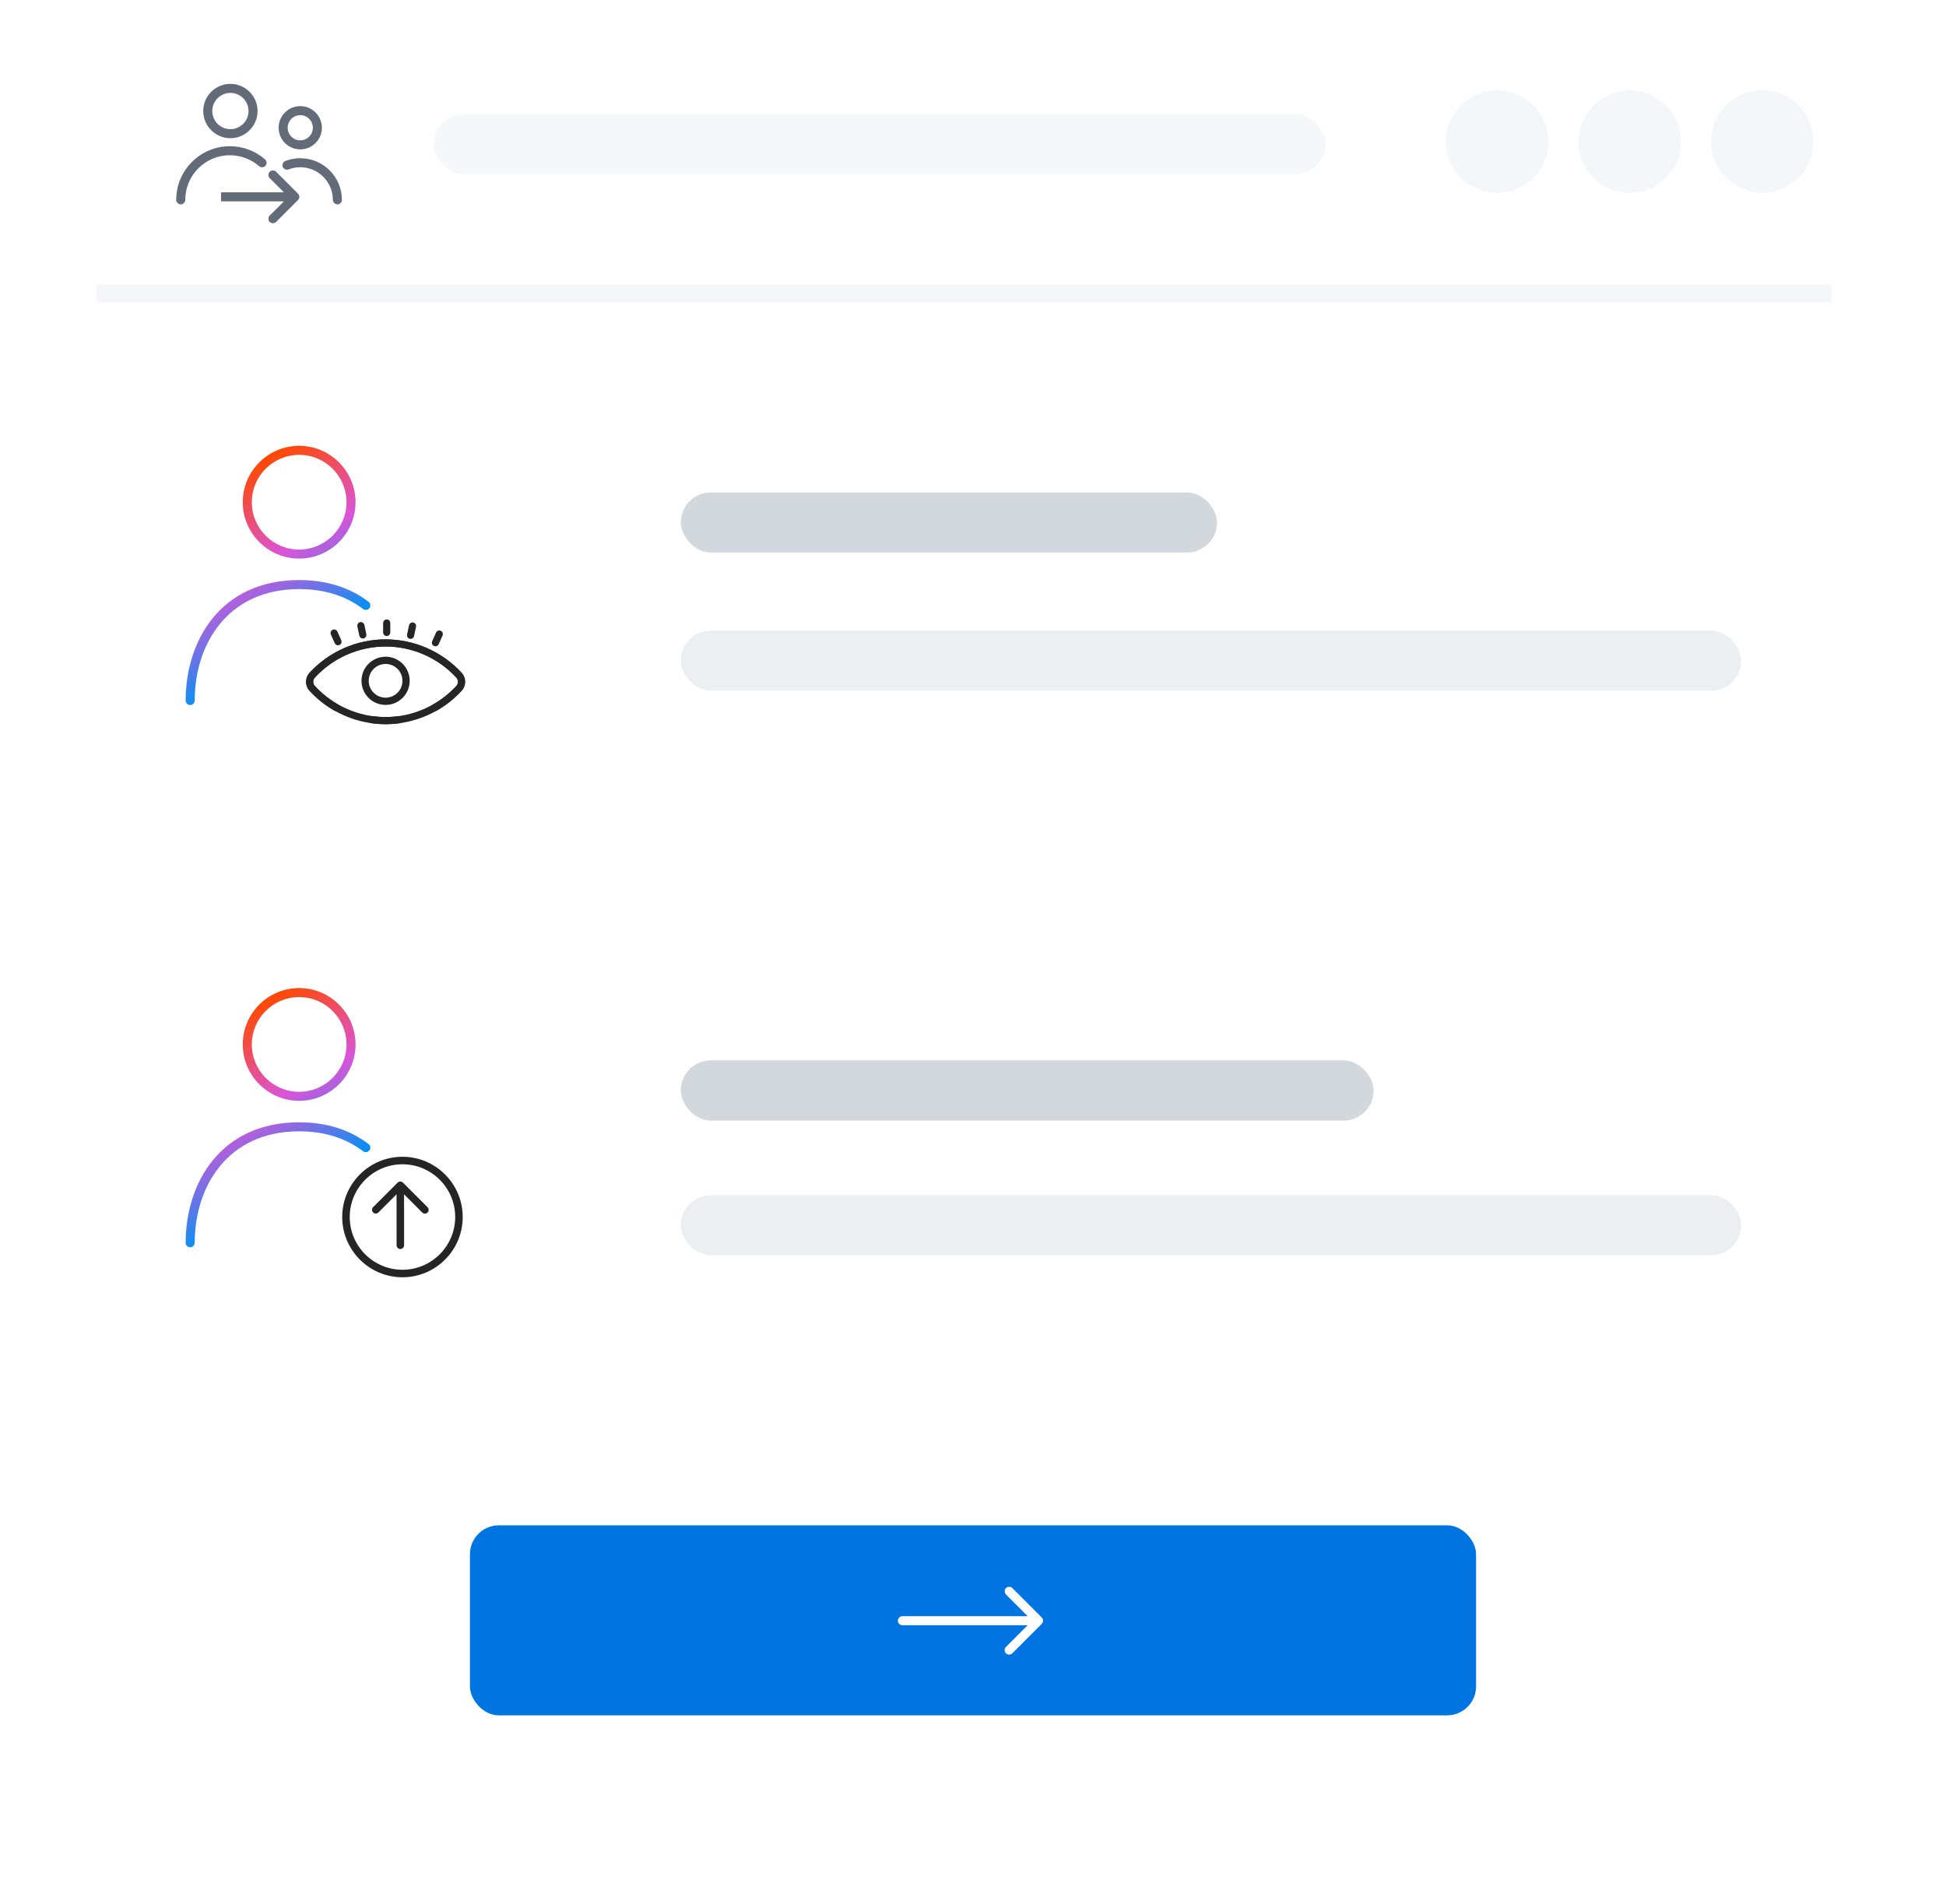 <?xml version="1.0" encoding="UTF-8"?>
<svg width="323" height="316" viewBox="0 0 323 316" fill="none" xmlns="http://www.w3.org/2000/svg">
<rect x="9" width="305" height="316.58" rx="15.443" fill="white"/>
<mask id="mask0_692_8779" style="mask-type:alpha" maskUnits="userSpaceOnUse" x="9" y="0" width="305" height="317">
<rect x="9" width="305" height="316.58" rx="15.443" fill="white"/>
</mask>
<g mask="url(#mask0_692_8779)">
<rect width="282.987" height="531.917" transform="translate(19.848 -53.83)" fill="white"/>
<rect x="78" y="253.17" width="167" height="31.541" rx="4.8" fill="#0075E1"/>
<rect x="11.5" y="-53.83" width="300" height="62.4" fill="white"/>
<line x1="16" y1="48.67" x2="304" y2="48.67" stroke="#F5F6F9" stroke-width="3"/>
<path d="M38.242 22.686C35.894 22.686 33.984 20.776 33.984 18.429C33.984 16.081 35.895 14.17 38.242 14.17C40.59 14.17 42.5 16.08 42.5 18.429C42.5 20.777 40.59 22.686 38.242 22.686ZM38.242 15.17C36.446 15.17 34.984 16.632 34.984 18.429C34.984 20.225 36.446 21.686 38.242 21.686C40.038 21.686 41.5 20.225 41.5 18.429C41.5 16.632 40.038 15.17 38.242 15.17V15.17ZM56.5 33.17C56.5 29.497 53.512 26.51 49.84 26.51C49.015 26.51 48.21 26.659 47.449 26.952C47.191 27.052 47.062 27.341 47.162 27.599C47.261 27.856 47.551 27.983 47.808 27.886C48.455 27.636 49.139 27.51 49.84 27.51C52.961 27.51 55.5 30.049 55.5 33.17C55.5 33.446 55.724 33.67 56 33.67C56.276 33.67 56.5 33.446 56.5 33.17V33.17ZM49.84 24.544C47.998 24.544 46.5 23.046 46.5 21.204C46.5 19.362 47.998 17.864 49.84 17.864C51.681 17.864 53.179 19.362 53.179 21.204C53.179 23.046 51.681 24.544 49.84 24.544ZM49.84 18.864C48.55 18.864 47.5 19.914 47.5 21.204C47.5 22.494 48.55 23.544 49.84 23.544C51.13 23.544 52.179 22.494 52.179 21.204C52.179 19.914 51.13 18.864 49.84 18.864ZM49.287 32.316L45.654 28.683C45.458 28.488 45.142 28.488 44.947 28.683C44.751 28.879 44.751 29.195 44.947 29.39L47.726 32.17H36.934V33.17H47.727L44.947 35.95C44.751 36.145 44.751 36.462 44.947 36.657C45.044 36.755 45.172 36.804 45.3 36.804C45.428 36.804 45.556 36.755 45.654 36.657L49.287 33.023C49.381 32.929 49.434 32.803 49.434 32.67C49.434 32.537 49.381 32.41 49.287 32.316ZM30.5 33.17C30.5 28.95 33.932 25.517 38.152 25.517C39.998 25.517 41.781 26.183 43.172 27.393C43.38 27.576 43.695 27.552 43.877 27.345C44.059 27.137 44.036 26.82 43.828 26.64C42.255 25.271 40.24 24.517 38.152 24.517C33.381 24.517 29.5 28.399 29.5 33.17C29.5 33.446 29.724 33.67 30 33.67C30.276 33.67 30.5 33.446 30.5 33.17V33.17Z" fill="#636B78" stroke="#636B78" stroke-width="0.5"/>
<path d="M172.885 269C172.885 269.132 172.832 269.259 172.738 269.353L167.853 274.238C167.755 274.336 167.627 274.384 167.499 274.384C167.371 274.384 167.243 274.336 167.146 274.238C166.951 274.043 166.951 273.726 167.146 273.531L171.178 269.5H149.776C149.5 269.5 149.276 269.276 149.276 269C149.276 268.723 149.5 268.5 149.776 268.5H171.177L167.146 264.469C166.951 264.274 166.951 263.958 167.146 263.762C167.341 263.567 167.658 263.567 167.853 263.762L172.738 268.646C172.832 268.74 172.885 268.867 172.885 269Z" fill="white" stroke="white" stroke-width="0.5"/>
</g>
<path d="M63.996 120C68.724 120 73.273 118 76.472 114.519C77.176 113.758 77.176 112.566 76.472 111.805C73.268 108.324 68.718 106.323 63.996 106.323C59.273 106.323 54.719 108.324 51.519 111.805C50.831 112.55 50.826 113.763 51.509 114.503C52.707 115.805 54.083 116.908 55.612 117.779C55.801 117.884 56.042 117.821 56.148 117.632C56.258 117.443 56.19 117.202 56 117.097C54.545 116.267 53.227 115.212 52.087 113.968C51.682 113.527 51.688 112.781 52.097 112.335C55.149 109.011 59.489 107.106 63.996 107.106C68.503 107.106 72.837 109.017 75.889 112.34C76.314 112.802 76.314 113.521 75.889 113.983C72.837 117.307 68.498 119.213 63.99 119.213C63.255 119.213 62.514 119.16 61.784 119.065C61.563 119.034 61.369 119.186 61.343 119.402C61.311 119.617 61.464 119.816 61.679 119.842C62.446 119.947 63.224 120 63.99 120H63.996ZM72.269 107.074C72.422 107.074 72.564 106.985 72.632 106.843L73.278 105.394C73.367 105.195 73.278 104.964 73.079 104.874C72.879 104.785 72.648 104.874 72.558 105.074L71.912 106.523C71.823 106.722 71.912 106.953 72.112 107.043C72.164 107.064 72.217 107.074 72.269 107.074ZM56.1 106.906C56.153 106.906 56.211 106.896 56.263 106.875C56.463 106.785 56.552 106.554 56.463 106.355L55.816 104.906C55.727 104.706 55.496 104.617 55.297 104.706C55.097 104.796 55.008 105.027 55.097 105.226L55.743 106.675C55.806 106.822 55.953 106.906 56.105 106.906H56.1ZM68.146 105.84C68.33 105.84 68.493 105.714 68.529 105.531L68.86 103.982C68.907 103.767 68.771 103.562 68.555 103.514C68.345 103.472 68.135 103.604 68.088 103.819L67.757 105.368C67.71 105.583 67.846 105.788 68.062 105.835C68.088 105.84 68.12 105.84 68.146 105.84ZM60.224 105.777C60.25 105.777 60.276 105.783 60.308 105.772C60.523 105.725 60.655 105.52 60.613 105.305L60.282 103.756C60.234 103.546 60.024 103.409 59.814 103.451C59.599 103.499 59.468 103.704 59.51 103.919L59.84 105.468C59.883 105.651 60.045 105.777 60.224 105.777ZM64.185 105.373C64.4 105.373 64.579 105.195 64.579 104.979V103.394C64.579 103.179 64.4 103 64.185 103C63.969 103 63.791 103.179 63.791 103.394V104.979C63.791 105.195 63.969 105.373 64.185 105.373Z" fill="#252526"/>
<path d="M64.004 120C59.276 120 54.727 118 51.528 114.519C50.824 113.758 50.824 112.566 51.528 111.805C54.732 108.324 59.282 106.323 64.004 106.323C68.727 106.323 73.281 108.324 76.481 111.805C77.169 112.55 77.174 113.763 76.491 114.503C75.293 115.805 73.917 116.908 72.388 117.779C72.199 117.884 71.958 117.821 71.853 117.632C71.742 117.443 71.811 117.202 72 117.097C73.455 116.267 74.773 115.212 75.913 113.968C76.318 113.527 76.312 112.781 75.903 112.335C72.851 109.011 68.511 107.106 64.004 107.106C59.497 107.106 55.163 109.017 52.111 112.34C51.685 112.802 51.685 113.521 52.111 113.983C55.163 117.307 59.502 119.213 64.01 119.213C64.745 119.213 65.486 119.16 66.216 119.066C66.436 119.034 66.631 119.186 66.657 119.402C66.689 119.617 66.536 119.816 66.321 119.843C65.554 119.948 64.776 120 64.01 120H64.004Z" fill="#252526"/>
<path d="M63.996 120C68.724 120 73.273 118 76.472 114.519C77.176 113.758 77.176 112.566 76.472 111.805C73.268 108.324 68.718 106.323 63.996 106.323C59.273 106.323 54.719 108.324 51.519 111.805C50.831 112.55 50.826 113.763 51.509 114.503C52.707 115.805 54.083 116.908 55.612 117.779C55.801 117.884 56.042 117.821 56.148 117.632C56.258 117.443 56.19 117.202 56 117.097C54.545 116.267 53.227 115.212 52.087 113.968C51.682 113.527 51.688 112.781 52.097 112.335C55.149 109.011 59.489 107.106 63.996 107.106C68.503 107.106 72.837 109.017 75.889 112.34C76.314 112.802 76.314 113.521 75.889 113.983C72.837 117.307 68.498 119.213 63.99 119.213C63.255 119.213 62.514 119.16 61.784 119.065C61.563 119.034 61.369 119.186 61.343 119.402C61.311 119.617 61.464 119.816 61.679 119.842C62.446 119.947 63.224 120 63.99 120H63.996ZM72.269 107.074C72.422 107.074 72.564 106.985 72.632 106.843L73.278 105.394C73.367 105.195 73.278 104.964 73.079 104.874C72.879 104.785 72.648 104.874 72.558 105.074L71.912 106.523C71.823 106.722 71.912 106.953 72.112 107.043C72.164 107.064 72.217 107.074 72.269 107.074ZM56.1 106.906C56.153 106.906 56.211 106.896 56.263 106.875C56.463 106.785 56.552 106.554 56.463 106.355L55.816 104.906C55.727 104.706 55.496 104.617 55.297 104.706C55.097 104.796 55.008 105.027 55.097 105.226L55.743 106.675C55.806 106.822 55.953 106.906 56.105 106.906H56.1ZM68.146 105.84C68.33 105.84 68.493 105.714 68.529 105.531L68.86 103.982C68.907 103.767 68.771 103.562 68.555 103.514C68.345 103.472 68.135 103.604 68.088 103.819L67.757 105.368C67.71 105.583 67.846 105.788 68.062 105.835C68.088 105.84 68.12 105.84 68.146 105.84ZM60.224 105.777C60.25 105.777 60.276 105.783 60.308 105.772C60.523 105.725 60.655 105.52 60.613 105.305L60.282 103.756C60.234 103.546 60.024 103.409 59.814 103.451C59.599 103.499 59.468 103.704 59.51 103.919L59.84 105.468C59.883 105.651 60.045 105.777 60.224 105.777ZM64.185 105.373C64.4 105.373 64.579 105.195 64.579 104.979V103.394C64.579 103.179 64.4 103 64.185 103C63.969 103 63.791 103.179 63.791 103.394V104.979C63.791 105.195 63.969 105.373 64.185 105.373Z" stroke="#252526" stroke-width="0.4"/>
<path d="M64.004 120C59.276 120 54.727 118 51.528 114.519C50.824 113.758 50.824 112.566 51.528 111.805C54.732 108.324 59.282 106.323 64.004 106.323C68.727 106.323 73.281 108.324 76.481 111.805C77.169 112.55 77.174 113.763 76.491 114.503C75.293 115.805 73.917 116.908 72.388 117.779C72.199 117.884 71.958 117.821 71.853 117.632C71.742 117.443 71.811 117.202 72 117.097C73.455 116.267 74.773 115.212 75.913 113.968C76.318 113.527 76.312 112.781 75.903 112.335C72.851 109.011 68.511 107.106 64.004 107.106C59.497 107.106 55.163 109.017 52.111 112.34C51.685 112.802 51.685 113.521 52.111 113.983C55.163 117.307 59.502 119.213 64.01 119.213C64.745 119.213 65.486 119.16 66.216 119.066C66.436 119.034 66.631 119.186 66.657 119.402C66.689 119.617 66.536 119.816 66.321 119.843C65.554 119.948 64.776 120 64.01 120H64.004Z" stroke="#252526" stroke-width="0.4"/>
<path d="M64 116.4C65.878 116.4 67.4 114.878 67.4 113C67.4 111.122 65.878 109.6 64 109.6C62.122 109.6 60.6 111.122 60.6 113C60.6 114.878 62.122 116.4 64 116.4Z" stroke="#252526" stroke-width="1.2"/>
<path d="M31.567 117.02C31.153 117.02 30.817 116.684 30.817 116.27C30.817 106.319 36.641 96.277 49.654 96.277C54.158 96.277 58.033 97.49 61.173 99.885C61.502 100.137 61.565 100.607 61.314 100.937C61.064 101.265 60.593 101.33 60.262 101.078C57.39 98.887 53.821 97.777 49.654 97.777C37.677 97.777 32.317 107.065 32.317 116.27C32.317 116.684 31.981 117.02 31.567 117.02ZM49.654 92.713C44.493 92.713 40.295 88.515 40.295 83.355C40.295 78.195 44.493 73.995 49.654 73.995C54.815 73.995 59.012 78.194 59.012 83.355C59.012 88.516 54.814 92.713 49.654 92.713ZM49.654 75.495C45.32 75.495 41.795 79.021 41.795 83.355C41.795 87.689 45.32 91.213 49.654 91.213C53.988 91.213 57.512 87.688 57.512 83.355C57.512 79.022 53.987 75.495 49.654 75.495Z" fill="url(#paint0_linear_692_8779)"/>
<circle cx="248.5" cy="23.5" r="8.5" fill="#F5F6F9"/>
<circle cx="270.5" cy="23.5" r="8.5" fill="#F5F6F9"/>
<circle cx="292.5" cy="23.5" r="8.5" fill="#F5F6F9"/>
<g filter="url(#filter0_dd_692_8779)">
<rect y="142" width="323" height="93" rx="6" fill="white"/>
</g>
<rect x="113" y="176" width="115" height="10" rx="5" fill="#BFC8CE" fill-opacity="0.7"/>
<rect x="113" y="198.372" width="176" height="9.968" rx="4.984" fill="#BFC8CE" fill-opacity="0.3"/>
<rect x="113" y="104.669" width="176" height="9.968" rx="4.984" fill="#BFC8CE" fill-opacity="0.3"/>
<rect x="72" y="18.94" width="148" height="9.968" rx="4.984" fill="#BFC8CE" fill-opacity="0.15"/>
<rect x="113" y="81.741" width="89" height="9.968" rx="4.984" fill="#BFC8CE" fill-opacity="0.7"/>
<path d="M31.567 207.02C31.153 207.02 30.817 206.684 30.817 206.27C30.817 196.319 36.641 186.277 49.654 186.277C54.158 186.277 58.033 187.491 61.173 189.885C61.502 190.137 61.565 190.607 61.314 190.937C61.064 191.265 60.593 191.33 60.262 191.078C57.39 188.887 53.821 187.777 49.654 187.777C37.677 187.777 32.317 197.065 32.317 206.27C32.317 206.684 31.981 207.02 31.567 207.02ZM49.654 182.713C44.493 182.713 40.295 178.515 40.295 173.355C40.295 168.195 44.493 163.995 49.654 163.995C54.815 163.995 59.012 168.194 59.012 173.355C59.012 178.516 54.814 182.713 49.654 182.713ZM49.654 165.495C45.32 165.495 41.795 169.021 41.795 173.355C41.795 177.689 45.32 181.213 49.654 181.213C53.988 181.213 57.512 177.688 57.512 173.355C57.512 169.022 53.987 165.495 49.654 165.495Z" fill="url(#paint1_linear_692_8779)"/>
<path d="M66.801 192C72.315 192 76.801 196.486 76.801 202C76.801 207.513 72.315 212 66.801 212C61.287 212 56.801 207.514 56.801 202C56.801 196.485 61.287 192 66.801 192ZM66.801 210.754C71.628 210.754 75.555 206.827 75.555 202C75.555 197.172 71.628 193.246 66.801 193.246C61.974 193.246 58.047 197.173 58.047 202C58.047 206.826 61.974 210.754 66.801 210.754Z" fill="#252526"/>
<path d="M66.442 196.105C66.607 196.105 66.765 196.17 66.882 196.287L70.965 200.37C71.208 200.613 71.208 201.007 70.965 201.251C70.722 201.494 70.327 201.494 70.084 201.251L66.442 197.608L62.81 201.241C62.567 201.484 62.172 201.484 61.929 201.241C61.686 200.997 61.686 200.603 61.929 200.36L66.001 196.287C66.118 196.17 66.276 196.105 66.442 196.105Z" fill="#252526"/>
<path d="M66.444 196.688C66.788 196.688 67.067 196.967 67.067 197.311L67.072 206.688C67.072 207.032 66.794 207.311 66.449 207.311C66.105 207.311 65.826 207.032 65.826 206.688L65.821 197.311C65.821 196.967 66.099 196.688 66.444 196.688Z" fill="#252526"/>
<defs>
<filter id="filter0_dd_692_8779" x="-10.017" y="134.111" width="343.034" height="113.034" filterUnits="userSpaceOnUse" color-interpolation-filters="sRGB">
<feFlood flood-opacity="0" result="BackgroundImageFix"/>
<feColorMatrix in="SourceAlpha" type="matrix" values="0 0 0 0 0 0 0 0 0 0 0 0 0 0 0 0 0 0 127 0" result="hardAlpha"/>
<feOffset dy="0.77"/>
<feGaussianBlur stdDeviation="1.812"/>
<feColorMatrix type="matrix" values="0 0 0 0 0.055 0 0 0 0 0.075 0 0 0 0 0.153 0 0 0 0.042 0"/>
<feBlend mode="normal" in2="BackgroundImageFix" result="effect1_dropShadow_692_8779"/>
<feColorMatrix in="SourceAlpha" type="matrix" values="0 0 0 0 0 0 0 0 0 0 0 0 0 0 0 0 0 0 127 0" result="hardAlpha"/>
<feOffset dy="2.129"/>
<feGaussianBlur stdDeviation="5.009"/>
<feColorMatrix type="matrix" values="0 0 0 0 0.055 0 0 0 0 0.075 0 0 0 0 0.153 0 0 0 0.06 0"/>
<feBlend mode="normal" in2="effect1_dropShadow_692_8779" result="effect2_dropShadow_692_8779"/>
<feBlend mode="normal" in="SourceGraphic" in2="effect2_dropShadow_692_8779" result="shape"/>
</filter>
<linearGradient id="paint0_linear_692_8779" x1="34.793" y1="81.129" x2="50.029" y2="107.519" gradientUnits="userSpaceOnUse">
<stop stop-color="#FF4800"/>
<stop offset="0.5" stop-color="#DA54D8"/>
<stop offset="1" stop-color="#0092F4"/>
</linearGradient>
<linearGradient id="paint1_linear_692_8779" x1="34.793" y1="171.129" x2="50.029" y2="197.519" gradientUnits="userSpaceOnUse">
<stop stop-color="#FF4800"/>
<stop offset="0.5" stop-color="#DA54D8"/>
<stop offset="1" stop-color="#0092F4"/>
</linearGradient>
</defs>
</svg>
